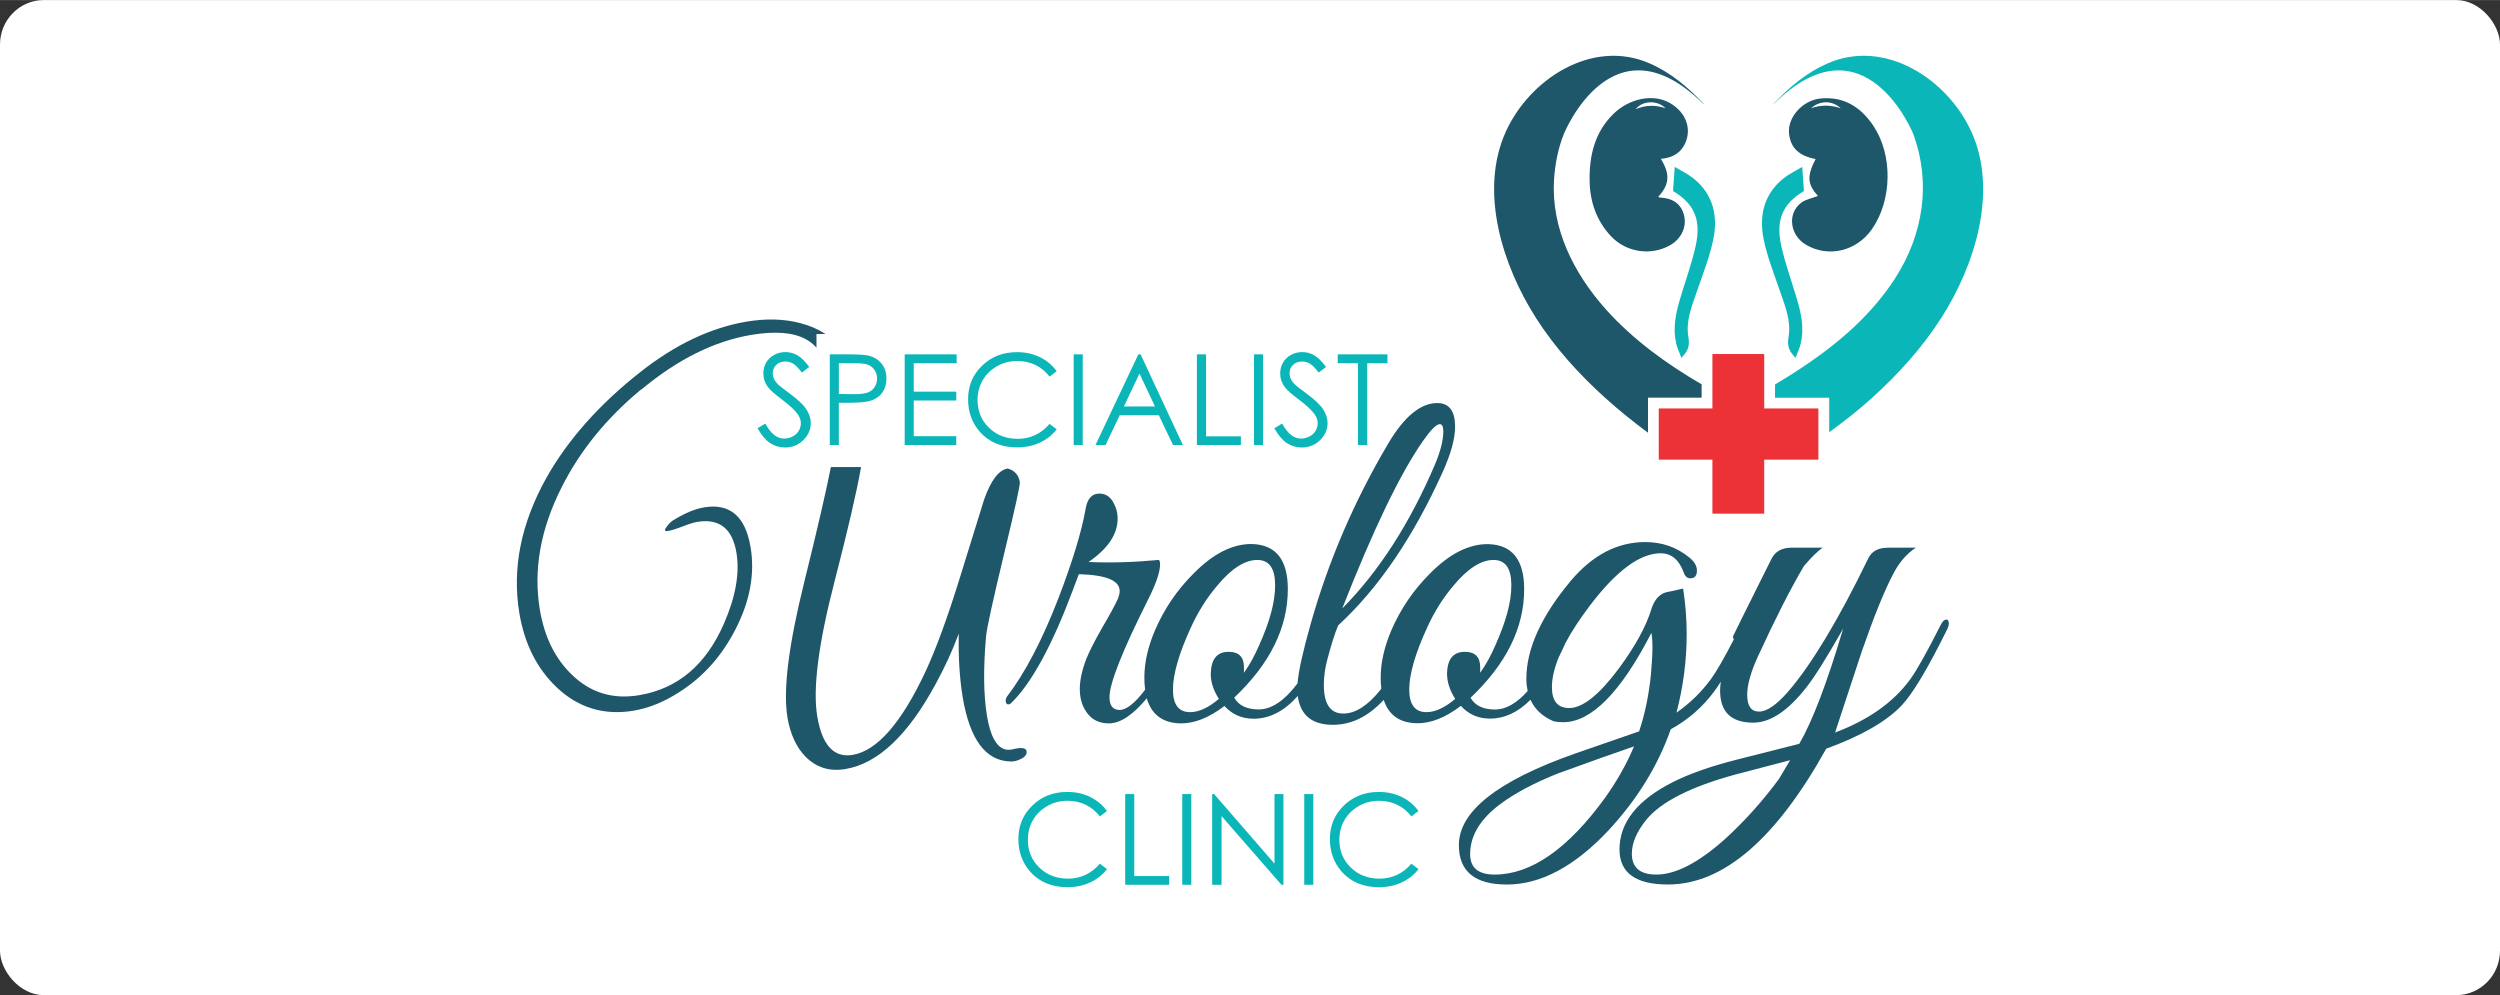 <svg xmlns="http://www.w3.org/2000/svg" xmlns:xlink="http://www.w3.org/1999/xlink" xmlns:xodm="http://www.corel.com/coreldraw/odm/2003" xml:space="preserve" width="11.47in" height="4.566in" style="shape-rendering:geometricPrecision; text-rendering:geometricPrecision; image-rendering:optimizeQuality; fill-rule:evenodd; clip-rule:evenodd" viewBox="0 0 1038.49 413.34"><rect x="0" y="0" width="1038.49" height="413.34" fill="#333333" stroke="none"/> <defs>  <style type="text/css">       .fil0 {fill:white}    .fil2 {fill:#0BB6B9;fill-rule:nonzero}    .fil1 {fill:#1E566A;fill-rule:nonzero}    .fil3 {fill:#ED3237;fill-rule:nonzero}     </style> </defs> <g id="Layer_x0020_1">    <rect class="fil0" y="0" width="1038.49" height="413.34" rx="18.18" ry="18.48"></rect> </g> <g id="Layer_x0020_1_2">    <g id="_2358988989040">   <path class="fil1" d="M691.86 44.94c-3.25,-3.38 -9.53,-3.33 -12.38,0.35 4.35,-1.77 8.35,-1.75 12.38,-0.35zm-1.96 21c3.95,6.47 3.63,10.61 -1.07,15.77 0.22,0.11 0.38,0.3 0.56,0.3 5.59,0.27 8.89,2.63 10.13,7.33 1.24,4.62 -0.97,9.59 -5.37,12.25 -7.98,4.81 -18.53,3.36 -24.95,-3.49 -6.2,-6.61 -8.84,-14.69 -8.89,-23.53 -0.08,-10.18 2.2,-19.69 9.78,-27.18 6.53,-6.47 16.33,-8.54 23.15,-4.86 6.45,3.46 9.35,9.83 7.2,15.87 -1.72,4.81 -5.34,7.12 -10.53,7.55l0 0c0,0 0,0 0,0z"></path>   <path class="fil1" d="M752.32 44.94c4.11,-1.5 8.19,-1.4 12.33,0.03 -3.49,-3.33 -8.7,-3.36 -12.33,-0.03zm2.82 36.42c-4.38,-4.97 -4.62,-8.19 -0.94,-15.34 -6.9,-1.26 -10.45,-4.65 -11.04,-10.61 -0.67,-6.74 5.64,-13.81 13.13,-14.53 9.7,-0.94 16.73,3.65 21.89,11.33 8.16,12.22 7.79,30.89 -0.56,42.92 -6.42,9.24 -18.24,12.01 -27.5,6.45 -6.61,-3.95 -7.76,-12.84 -2.01,-17.32 1.93,-1.5 4.7,-1.96 7.06,-2.9l-0 0 -0.03 0z"></path>   <path class="fil2" d="M745.82 148.64c-0.59,-0.75 -0.75,-0.94 -0.91,-1.13 -1.96,-2.15 -2.5,-4.38 -1.96,-7.49 1.18,-6.71 -1.45,-12.97 -3.6,-19.23 -2.44,-7.09 -5.24,-14.13 -6.74,-21.43 -1.96,-9.64 0.03,-18.67 8.19,-25.25 2.34,-1.88 5.13,-3.17 7.84,-4.81 0.24,3.63 0.46,6.74 0.7,10.02 -8.73,5.24 -11.82,11.82 -9.4,22.8 1.64,7.47 4.32,14.69 6.5,22.05 1.8,6.07 3.06,12.19 1.58,18.53 -0.43,1.88 -1.32,3.65 -2.18,5.94l-0 0 0 0 -0.03 0z"></path>   <path class="fil2" d="M698.49 148.64c0.59,-0.75 0.75,-0.94 0.91,-1.13 1.96,-2.15 2.5,-4.38 1.96,-7.49 -1.18,-6.71 1.45,-12.97 3.6,-19.23 2.44,-7.09 5.24,-14.13 6.74,-21.43 1.99,-9.64 -0.03,-18.67 -8.19,-25.25 -2.34,-1.88 -5.13,-3.17 -7.84,-4.81 -0.24,3.63 -0.46,6.74 -0.7,10.02 8.73,5.24 11.82,11.82 9.4,22.8 -1.64,7.47 -4.32,14.69 -6.5,22.05 -1.8,6.07 -3.06,12.19 -1.58,18.53 0.43,1.88 1.32,3.65 2.18,5.94l0 0 0.03 0z"></path>   <path class="fil2" d="M818.87 54.63c-9.91,-21.81 -35.83,-38.73 -59.63,-28.36 -8.89,3.87 -16.01,9.96 -22.51,16.81 0,0 0.05,0.05 0.08,0.08 37.79,-37.49 57.96,12.46 57.96,12.46 7.49,20.36 4.14,41.71 -7.44,59.79 -11.2,17.46 -27.5,30.32 -44.91,41.17 -1.66,1.05 -3.36,2.07 -5.08,3.09l0 5.51 22.51 0 0 14.34c6.04,-4.4 11.95,-9.02 17.57,-14.07 10.96,-9.88 21,-20.95 28.98,-33.41 13.89,-21.73 23.77,-52.59 12.49,-77.4l0 -0 0 0 -0.03 0z"></path>   <path class="fil1" d="M684.56 165.16l22.29 0 0 -5.53c-14.64,-8.54 -28.47,-18.53 -39.8,-31.18 -13.24,-14.83 -22.78,-33.55 -21.51,-53.88 0.4,-6.39 1.69,-13 4.08,-18.96 0,0 20.14,-49.96 57.96,-12.46 0,-0.03 0.05,-0.05 0.08,-0.08 -6.5,-6.88 -13.62,-12.95 -22.51,-16.81 -23.8,-10.34 -49.74,6.58 -59.62,28.36 -11.25,24.82 -1.37,55.68 12.49,77.4 7.95,12.46 17.99,23.53 28.98,33.41 5.61,5.05 11.5,9.8 17.57,14.29l0 -14.56 -0 -0c0,0 0,0 0,0z"></path>   <polygon class="fil3" points="755.35,169.64 732.85,169.64 732.85,147.03 711.33,147.03 711.33,169.64 689.04,169.64 689.04,190.91 711.33,190.91 711.33,213.34 732.85,213.34 732.85,190.91 755.35,190.91 "></polygon>   <path class="fil2" d="M459.86 336.83l-2.98 2.28c-1.64,-2.12 -3.6,-3.76 -5.91,-4.86 -2.28,-1.1 -4.81,-1.64 -7.57,-1.64 -3.01,0 -5.8,0.72 -8.35,2.18 -2.55,1.45 -4.54,3.38 -5.96,5.83 -1.4,2.44 -2.12,5.18 -2.12,8.22 0,4.59 1.58,8.43 4.73,11.49 3.14,3.06 7.12,4.62 11.93,4.62 5.26,0 9.7,-2.07 13.24,-6.2l2.98 2.26c-1.88,2.39 -4.22,4.24 -7.04,5.53 -2.82,1.32 -5.94,1.96 -9.4,1.96 -6.58,0 -11.79,-2.2 -15.6,-6.58 -3.2,-3.71 -4.78,-8.19 -4.78,-13.43 0,-5.51 1.93,-10.15 5.8,-13.91 3.87,-3.76 8.7,-5.64 14.53,-5.64 3.52,0 6.69,0.7 9.53,2.1 2.85,1.4 5.16,3.33 6.96,5.86l-0 0 0.03 -0.05z"></path>   <polygon class="fil2" points="467.41,329.82 471.17,329.82 471.17,363.88 485.67,363.88 485.67,367.5 467.41,367.5 "></polygon>   <polygon class="fil2" points="491.1,329.82 494.86,329.82 494.86,367.5 491.1,367.5 "></polygon>   <polygon class="fil2" points="503.53,367.5 503.53,329.82 504.34,329.82 529.42,358.72 529.42,329.82 533.13,329.82 533.13,367.5 532.3,367.5 507.43,338.98 507.43,367.5 "></polygon>   <polygon class="fil2" points="541.78,329.82 545.54,329.82 545.54,367.5 541.78,367.5 "></polygon>   <path class="fil2" d="M589.26 336.83l-2.98 2.28c-1.64,-2.12 -3.6,-3.76 -5.91,-4.86 -2.28,-1.1 -4.81,-1.64 -7.57,-1.64 -3.01,0 -5.8,0.72 -8.35,2.18 -2.55,1.45 -4.54,3.38 -5.96,5.83 -1.4,2.44 -2.12,5.18 -2.12,8.22 0,4.59 1.58,8.43 4.73,11.49 3.14,3.06 7.12,4.62 11.93,4.62 5.26,0 9.7,-2.07 13.24,-6.2l2.98 2.26c-1.88,2.39 -4.22,4.24 -7.04,5.53 -2.82,1.32 -5.94,1.96 -9.4,1.96 -6.58,0 -11.79,-2.2 -15.6,-6.58 -3.2,-3.71 -4.78,-8.19 -4.78,-13.43 0,-5.51 1.93,-10.15 5.8,-13.91 3.87,-3.76 8.7,-5.64 14.53,-5.64 3.52,0 6.69,0.7 9.53,2.1 2.85,1.4 5.16,3.33 6.96,5.86l-0 0 0 0 0.03 -0.05z"></path>   <path class="fil1" d="M738.94 323.59c-6.8,9.19 -14.21,17.46 -22.27,24.82 -11.04,9.88 -20.57,14.85 -28.63,14.85 -6.8,0 -10.18,-2.9 -10.18,-8.7 0,-4.38 1.99,-9.05 5.94,-13.99 6.1,-7.49 18.45,-13.78 37.12,-18.88l22.69 -5.94c-2.82,4.67 -4.38,7.28 -4.67,7.84l0 0zm-72.25 7.84c-15.42,21.22 -30.7,31.83 -45.82,31.83 -6.8,0 -10.18,-2.82 -10.18,-8.49 0,-7.63 4.16,-14.56 12.52,-20.79 6.07,-4.54 14.07,-8.78 23.96,-12.73 13.99,-5.08 24.52,-8.84 31.61,-11.25 -3.12,7.36 -7.14,14.5 -12.09,21.43 0,0 0,0 0,0zm-65.59 -51.54c0,3.38 1.13,6.85 3.38,10.39 -4.32,3.68 -8.33,5.51 -11.95,5.51 -4.75,0 -7.14,-3.14 -7.14,-9.4 0,-6.26 2.47,-14.96 7.39,-25.62 2.95,-6.55 6.61,-12.38 10.96,-17.51 5.91,-7.12 11.47,-10.69 16.68,-10.69 4.92,0 7.39,3.49 7.39,10.5 0,7.01 -2.2,14.99 -6.58,24.82 -1.91,4.43 -4.03,8.27 -6.37,11.55l0 -2.34c0,-4.24 -2.12,-6.37 -6.37,-6.37 -4.81,0 -7.28,3.04 -7.41,9.13l0 0c0,0 0,0 0,0l0.03 0.03zm-98.17 0c0,3.38 1.13,6.85 3.38,10.39 -4.32,3.68 -8.33,5.51 -11.95,5.51 -4.75,0 -7.12,-3.14 -7.12,-9.4 0,-6.26 2.47,-14.96 7.39,-25.62 2.95,-6.55 6.61,-12.38 10.98,-17.51 5.91,-7.12 11.47,-10.69 16.68,-10.69 4.91,0 7.39,3.49 7.39,10.5 0,7.01 -2.2,14.99 -6.58,24.82 -1.91,4.43 -4.03,8.27 -6.37,11.55l0 -2.34c0,-4.24 -2.12,-6.37 -6.37,-6.37 -4.81,0 -7.28,3.04 -7.41,9.13l0 0c0,0 0,0 0,0l-0.03 0.03zm88.15 -96.72c3.25,-4.67 5.59,-7.01 6.98,-7.01 0.99,0 1.48,0.99 1.48,2.98 0,3.68 -1.13,8.19 -3.38,13.56 -10.47,24.6 -23.34,44.61 -38.6,60.03 12.87,-32.79 24.04,-56 33.52,-69.56l0 0zm217.23 74.23c-0.7,0 -1.42,0.7 -2.12,2.12 -5.8,11.44 -10.04,19.02 -12.73,22.69 -6.93,9.48 -17.32,16.84 -31.18,22.05 3.68,-11.17 7.36,-22.35 11.04,-33.52 5.1,-14.69 9.48,-25.51 13.16,-32.44 2.39,-4.67 5.51,-8.27 9.32,-10.82l-11.47 0c-4.11,0 -6.85,1.48 -8.27,4.46 -12.43,25.6 -23.55,44.05 -33.3,55.35 -4.81,5.51 -8.84,8.27 -12.09,8.27 -3.25,0 -4.89,-2.34 -4.89,-7.01 0,-4.11 1.48,-9.4 4.46,-15.9 7.2,-15.69 13.59,-28.2 19.1,-37.55 3.38,-3.95 6.02,-6.5 7.84,-7.63l-12.95 0c-3.98,0 -6.71,1.48 -8.27,4.46 -10.74,21.49 -16.11,32.31 -16.11,32.44 0,0.51 0.16,0.86 0.4,1.16 -4.14,8 -7.36,13.59 -9.64,16.68 -3.98,5.37 -8.7,9.96 -14.21,13.78 2.82,-10.74 4.24,-21.65 4.24,-32.66 0,-6.37 -0.51,-12.65 -1.48,-18.88 -2.98,0.7 -5.24,1.21 -6.79,1.48 -2.98,0.7 -5.1,3.04 -6.37,7.01 -2.26,7.36 -6.85,15.69 -13.78,25.03 -8.06,10.74 -14.85,16.11 -20.36,16.11 -4.81,0 -7.2,-2.9 -7.2,-8.7 0,-3.63 0.94,-7.71 2.77,-12.25 0.91,-1.85 1.88,-3.89 2.87,-6.1 2.5,-4.7 5.85,-9.83 10.04,-15.39 11.04,-14.56 20.87,-21.84 29.49,-21.84 4.38,0 7.57,2.6 9.53,7.84 0.56,1.69 1.48,2.55 2.77,2.55 1.83,0 2.77,-1.05 2.77,-3.17 0,-1.99 -1.07,-3.81 -3.2,-5.51 -5.24,-4.24 -11.31,-6.37 -18.24,-6.37 -11.6,0 -21.92,5.37 -30.97,16.11 -12.3,14.72 -18.45,28.28 -18.45,40.72 0,1.8 0.21,3.46 0.54,5.05 -4.54,5.1 -9.05,7.68 -13.54,7.68 -4.94,0 -8.35,-1.64 -10.18,-4.89 14.85,-14.05 22.27,-29.09 22.27,-45.09 0,-12.19 -4.94,-18.42 -14.85,-18.72 -8.06,-0.13 -16.19,3.98 -24.39,12.33 -6.8,6.8 -12.09,14.61 -15.9,23.39 -2.98,6.96 -4.46,13.54 -4.46,19.79 0,1.61 0.08,3.12 0.27,4.51 -0.21,0.32 -0.4,0.59 -0.54,0.72 -5.24,6.45 -10.31,9.64 -15.28,9.64 -5.37,0 -8.06,-3.98 -8.06,-11.93 0,-3.41 0.48,-6.96 1.48,-10.64 1.56,-5.96 3.04,-10.64 4.46,-14.05 16.68,-15.31 31.18,-36.61 43.48,-63.84 3.38,-7.52 5.1,-13.75 5.1,-18.72 0,-6.53 -2.47,-9.8 -7.41,-9.8 -6.93,0 -13.72,5.59 -20.36,16.79 -14.15,23.93 -24.9,48.94 -32.23,74.99 -3.28,11.58 -5.08,19.77 -5.45,24.66 -5.43,7.22 -10.8,10.82 -16.12,10.82 -4.94,0 -8.35,-1.64 -10.18,-4.89 14.85,-14.05 22.27,-29.09 22.27,-45.09 0,-12.19 -4.94,-18.42 -14.85,-18.72 -8.06,-0.13 -16.19,3.98 -24.39,12.33 -6.8,6.8 -12.09,14.61 -15.9,23.39 -2.98,6.96 -4.46,13.54 -4.46,19.79 0,1.8 0.11,3.46 0.32,5 -4.27,5.67 -7.87,8.49 -10.77,8.43 -2.69,-0.13 -4.03,-1.91 -4.03,-5.29 0,-5.8 5.37,-19.36 16.11,-40.72 3.25,-6.5 4.89,-11.31 4.89,-14.42 0,-0.86 -0.13,-1.48 -0.43,-1.91 -10.48,0.99 -20.22,1.26 -29.28,0.86 8.06,-5.51 12.09,-11.52 12.09,-18.02 0,-2.55 -0.67,-4.91 -2.01,-7.12 -1.34,-2.2 -3.22,-3.28 -5.61,-3.28 -3.12,0 -5.02,2.2 -5.72,6.58 -1.69,9.48 -5.45,21.78 -11.25,36.9 -6.79,17.54 -13.94,31.18 -21.43,40.93 -0.43,0.7 -0.56,1.42 -0.43,2.12 0.13,0.7 0.48,1.05 1.05,1.05 0.3,0 0.64,-0.13 1.05,-0.43 8.49,-8.19 17.03,-23.82 25.68,-46.87l2.55 -6.79c11.31,0.3 16.97,2.6 16.97,7.01 0,0.86 -0.22,1.85 -0.64,2.98 -1.13,2.55 -3.38,6.71 -6.79,12.52 -2.98,5.24 -5.1,9.4 -6.37,12.52 -1.85,4.81 -2.77,9.05 -2.77,12.73 0,3.95 1.07,7.31 3.17,10.07 2.12,2.77 5.1,4.14 8.92,4.14 4.75,0 9.99,-3.49 15.74,-10.42 1.93,6.71 6.53,10.21 13.81,10.42 5.8,0.13 11.95,-2.26 18.45,-7.22 3.25,3.55 7.28,5.29 12.09,5.29 6.63,0 12.76,-3.14 18.37,-9.45 1.05,8 5.94,11.98 14.64,11.98 7.65,0 14.66,-3.46 21.06,-10.37 2.04,6.26 6.55,9.53 13.59,9.72 5.8,0.13 11.95,-2.26 18.45,-7.22 3.25,3.55 7.28,5.29 12.09,5.29 6.04,0 11.66,-2.6 16.84,-7.82 1.77,3.92 4.94,6.9 9.51,8.89 1.26,0.3 2.6,0.43 4.03,0.43 11.74,0 23.96,-12.38 36.69,-37.12 0.27,1.42 0.43,3.38 0.43,5.94 0,2.98 -0.22,6.8 -0.64,11.44 -0.86,8.49 -2.47,16.33 -4.89,23.53l-26.56 9.21c-32.2,11.33 -48.32,24.01 -48.32,38.06 0,10.9 6.63,16.36 19.93,16.36 13.99,0 27.99,-7.41 42.01,-22.27 12.01,-12.87 20.71,-26.94 26.08,-42.22 7.2,-3.95 13.21,-9.19 18.02,-15.69 0.86,-1.13 1.8,-2.5 2.79,-4.11 -0.19,1.21 -0.32,2.44 -0.32,3.68 0,8.92 4.59,13.37 13.78,13.37 7.06,0 14.42,-4.89 22.05,-14.64 3.55,-4.51 8.62,-12.65 15.28,-24.39 -6.63,22.37 -12.7,38.33 -18.21,47.81l-25.43 6.45c-11.17,2.82 -20.25,5.99 -27.18,9.51 -14.72,7.47 -22.08,16.79 -22.08,27.91 0,9.72 6.71,14.58 20.14,14.58 22.91,0 44.83,-18.8 65.75,-56.43 14.42,-5.24 24.82,-11.17 31.18,-17.81 4.51,-4.67 10.82,-15.12 18.88,-31.4 0.56,-1.13 0.86,-2.04 0.86,-2.77 0,-1.13 -0.43,-1.69 -1.26,-1.69l0 -0c0,0 0,0 0,0l0.05 0.05z"></path>   <path class="fil1" d="M420.49 311.26c-5.26,1.16 -8.76,-3.49 -10.5,-13.94 -1.45,-8.65 -1.56,-19.66 -0.38,-33.06 0.3,-3.36 2.87,-15.04 7.68,-35.05 4.4,-18.24 6.53,-27.91 6.34,-29.01 -0.48,-2.93 -2.18,-4.81 -5.02,-5.61 -3.76,0.62 -7.06,4.97 -9.86,13.05l-10.34 33.33c-4.94,15.87 -9.56,28.47 -13.89,37.82 -10.04,21.46 -20.14,33.04 -30.32,34.75 -7.82,1.32 -12.7,-4.03 -14.72,-16.03 -1.91,-11.44 0.48,-30.11 7.2,-56.05 5.51,-21.35 9.19,-37.17 11.01,-47.48l-12.54 0c-1.88,9.62 -5.56,25.54 -11.09,47.89 -6.5,26.19 -8.84,44.91 -6.93,56.21 1.16,6.82 3.63,12.22 7.44,16.17 4.49,4.54 10.02,6.28 16.57,5.18 13.54,-2.26 26.03,-14.05 37.52,-35.32 3.73,-6.8 6.96,-13.78 9.62,-20.98 -0.22,9.94 0.35,18.72 1.61,26.4 2.95,17.7 9.64,26.64 20.04,26.75 1.29,0.08 2.74,-0.32 4.38,-1.16 1.64,-0.86 2.34,-1.91 2.12,-3.14 -0.24,-1.4 -2.2,-1.64 -5.94,-0.72l-0 0z"></path>   <path class="fil1" d="M266.43 161.77c15.09,-12.57 30.32,-20.12 45.66,-22.69 9.91,-1.66 17.46,-1.05 22.67,1.8 1.64,0.89 3.12,2.07 4.4,3.49l0 -5.67 3.73 0c-3.09,-2.01 -6.58,-3.52 -10.55,-4.54 -6.74,-1.75 -14.1,-1.93 -22.05,-0.62 -15.07,2.52 -29.95,9.59 -44.61,21.22 -16.84,13.29 -29.76,27.85 -38.7,43.67 -10.58,18.99 -14.34,37.74 -11.23,56.29 2.12,12.7 7.28,22.94 15.47,30.75 9.02,8.54 19.66,11.76 31.96,9.72 6.28,-1.05 12.6,-3.6 18.93,-7.68 9.86,-6.23 17.65,-14.91 23.37,-26.05 6.07,-11.76 8.16,-23.15 6.31,-34.19 -2.15,-12.84 -8.59,-18.34 -19.34,-16.54 -3.63,0.62 -7.71,2.28 -12.27,5.05 -1.18,0.62 -2.26,1.58 -3.17,2.9 -1.18,1.48 -1.02,2.1 0.51,1.85 1.4,-0.24 3.41,-0.86 6.04,-1.88 2.63,-1.02 4.65,-1.64 6.02,-1.88 9.21,-1.53 14.64,2.71 16.33,12.76 1.42,8.51 -0.3,18.34 -5.18,29.46 -7.44,17.16 -19.2,27.07 -35.24,29.76 -10.88,1.83 -20.17,-0.99 -27.88,-8.46 -7.01,-6.71 -11.44,-15.71 -13.35,-27.02 -2.77,-16.6 0.27,-33.6 9.1,-50.98 7.63,-15.17 18.64,-28.71 33.01,-40.58l-0 -0 0.05 0.05z"></path>   <path class="fil2" d="M314.7 177.83l3.2 -1.91c2.26,4.14 4.86,6.23 7.82,6.23 1.26,0 2.44,-0.3 3.57,-0.89 1.1,-0.59 1.96,-1.37 2.52,-2.36 0.59,-0.99 0.86,-2.04 0.86,-3.14 0,-1.26 -0.43,-2.5 -1.29,-3.71 -1.18,-1.66 -3.33,-3.68 -6.45,-6.04 -3.14,-2.36 -5.1,-4.08 -5.85,-5.16 -1.34,-1.77 -1.99,-3.71 -1.99,-5.78 0,-1.64 0.4,-3.14 1.18,-4.49 0.78,-1.34 1.88,-2.42 3.33,-3.2 1.42,-0.78 2.98,-1.16 4.65,-1.16 1.77,0 3.44,0.43 5,1.32 1.56,0.89 3.17,2.5 4.91,4.86l-3.06 2.34c-1.42,-1.88 -2.63,-3.12 -3.63,-3.71 -0.99,-0.59 -2.1,-0.89 -3.28,-0.89 -1.53,0 -2.77,0.46 -3.73,1.4 -0.97,0.91 -1.45,2.07 -1.45,3.41 0,0.83 0.16,1.61 0.51,2.39 0.35,0.78 0.97,1.61 1.88,2.5 0.48,0.48 2.12,1.75 4.86,3.76 3.25,2.42 5.51,4.54 6.71,6.42 1.21,1.88 1.83,3.76 1.83,5.67 0,2.74 -1.05,5.1 -3.12,7.12 -2.07,2.01 -4.59,3.04 -7.57,3.04 -2.28,0 -4.38,-0.62 -6.23,-1.83 -1.85,-1.21 -3.57,-3.28 -5.16,-6.12l-0 0c0,0 0,0 0,0l-0.03 -0.08z"></path>   <path class="fil2" d="M348.46 150.84l0 12.78 6.37 0.08c2.58,0 4.46,-0.24 5.67,-0.7 1.21,-0.46 2.12,-1.24 2.82,-2.28 0.67,-1.05 1.02,-2.23 1.02,-3.52 0,-1.29 -0.35,-2.42 -1.02,-3.46 -0.67,-1.05 -1.58,-1.8 -2.71,-2.23 -1.13,-0.46 -2.95,-0.67 -5.51,-0.67l-6.66 0c0,0 0,0 0,0l0.03 0zm-3.76 -3.68l7.49 0c4.3,0 7.2,0.19 8.7,0.56 2.15,0.54 3.92,1.61 5.29,3.28 1.37,1.64 2.04,3.71 2.04,6.2 0,2.5 -0.67,4.57 -1.99,6.2 -1.34,1.64 -3.17,2.74 -5.51,3.28 -1.72,0.4 -4.89,0.62 -9.59,0.62l-2.68 -0 0 17.51 -3.76 0 0 -37.68 0 0 0 0.03z"></path>   <polygon class="fil2" points="375.8,147.16 397.39,147.16 397.39,150.84 379.56,150.84 379.56,162.66 397.23,162.66 397.23,166.34 379.56,166.34 379.56,181.16 397.23,181.16 397.23,184.84 375.8,184.84 "></polygon>   <path class="fil2" d="M438.97 154.14l-2.98 2.28c-1.64,-2.12 -3.6,-3.76 -5.91,-4.86 -2.28,-1.1 -4.81,-1.64 -7.57,-1.64 -3.01,0 -5.77,0.72 -8.35,2.18 -2.55,1.45 -4.54,3.38 -5.96,5.83 -1.4,2.44 -2.12,5.16 -2.12,8.22 0,4.59 1.58,8.43 4.73,11.49 3.14,3.06 7.12,4.62 11.93,4.62 5.26,0 9.7,-2.07 13.24,-6.2l2.98 2.26c-1.88,2.39 -4.22,4.24 -7.04,5.53 -2.82,1.32 -5.94,1.96 -9.4,1.96 -6.58,0 -11.79,-2.2 -15.6,-6.58 -3.2,-3.71 -4.78,-8.19 -4.78,-13.43 0,-5.51 1.93,-10.15 5.8,-13.91 3.87,-3.76 8.7,-5.64 14.53,-5.64 3.52,0 6.69,0.7 9.53,2.1 2.85,1.4 5.16,3.33 6.96,5.86l-0 0 0 0 0.03 -0.05z"></path>   <polygon class="fil2" points="446,147.16 449.76,147.16 449.76,184.84 446,184.84 "></polygon>   <path class="fil2" d="M473.32 155.16l-6.45 13.64 12.89 -0 -6.42 -13.64 0 0 -0.03 0zm0.48 -8l17.57 37.68 -4.08 0 -5.94 -12.41 -16.22 0 -5.88 12.41 -4.19 0 17.81 -37.68 0.91 0 0.03 0z"></path>   <polygon class="fil2" points="497.19,147.16 500.98,147.16 500.98,181.22 515.46,181.22 515.46,184.84 497.19,184.84 "></polygon>   <polygon class="fil2" points="520.91,147.16 524.67,147.16 524.67,184.84 520.91,184.84 "></polygon>   <path class="fil2" d="M529.4 177.83l3.2 -1.91c2.26,4.14 4.86,6.23 7.82,6.23 1.26,0 2.44,-0.3 3.57,-0.89 1.1,-0.59 1.96,-1.37 2.52,-2.36 0.59,-0.99 0.86,-2.04 0.86,-3.14 0,-1.26 -0.43,-2.5 -1.29,-3.71 -1.18,-1.66 -3.33,-3.68 -6.45,-6.04 -3.14,-2.36 -5.1,-4.08 -5.86,-5.16 -1.34,-1.77 -1.99,-3.71 -1.99,-5.78 0,-1.64 0.4,-3.14 1.18,-4.49 0.78,-1.34 1.88,-2.42 3.33,-3.2 1.42,-0.78 2.98,-1.16 4.65,-1.16 1.77,0 3.44,0.43 4.97,1.32 1.56,0.89 3.17,2.5 4.92,4.86l-3.06 2.34c-1.42,-1.88 -2.63,-3.12 -3.63,-3.71 -0.99,-0.59 -2.1,-0.89 -3.28,-0.89 -1.53,0 -2.77,0.46 -3.73,1.4 -0.97,0.91 -1.45,2.07 -1.45,3.41 0,0.83 0.16,1.61 0.51,2.39 0.35,0.78 0.97,1.61 1.88,2.5 0.48,0.48 2.12,1.75 4.86,3.76 3.25,2.42 5.51,4.54 6.71,6.42 1.21,1.88 1.83,3.76 1.83,5.67 0,2.74 -1.05,5.1 -3.12,7.12 -2.07,2.01 -4.59,3.04 -7.57,3.04 -2.28,0 -4.38,-0.62 -6.23,-1.83 -1.85,-1.21 -3.57,-3.28 -5.16,-6.12l-0 0c0,0 0,0 0,0l0 -0.08z"></path>   <polygon class="fil2" points="555.69,150.84 555.69,147.16 576.35,147.16 576.35,150.84 567.94,150.84 567.94,184.84 564.1,184.84 564.1,150.84 "></polygon>  </g> </g></svg>